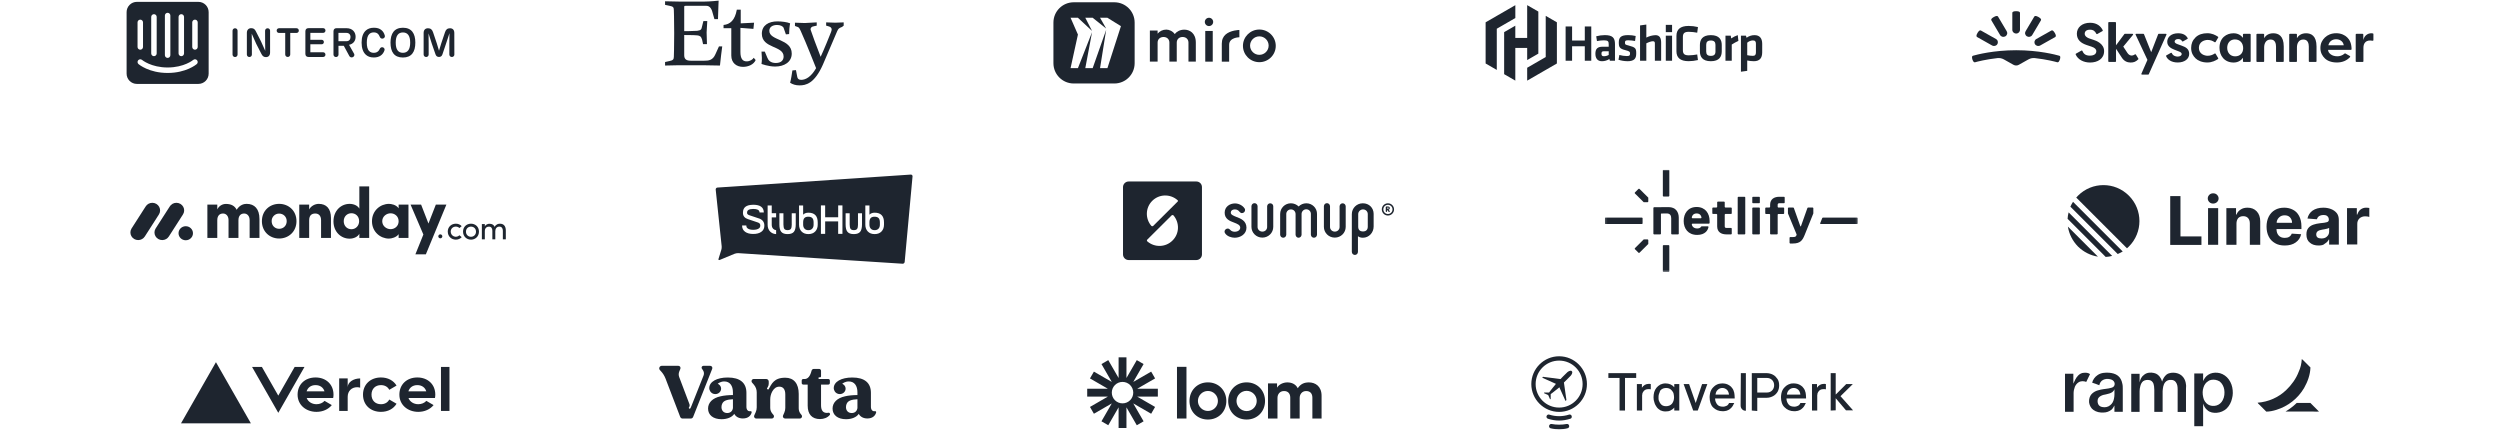 <svg viewBox="0 0 1192 205" fill="none" xmlns="http://www.w3.org/2000/svg">
  <path
    d="M94.594 0.888H65.254C63.957 0.888 62.714 1.403 61.797 2.321C60.879 3.238 60.364 4.481 60.364 5.778V35.118C60.364 36.415 60.879 37.658 61.797 38.575C62.714 39.493 63.957 40.008 65.254 40.008H94.594C95.891 40.008 97.134 39.493 98.052 38.575C98.969 37.658 99.484 36.415 99.484 35.118V5.778C99.484 4.481 98.969 3.238 98.052 2.321C97.134 1.403 95.891 0.888 94.594 0.888ZM85.139 8.061C85.14 7.715 85.278 7.384 85.522 7.139C85.767 6.895 86.098 6.757 86.444 6.756C86.789 6.757 87.12 6.895 87.365 7.139C87.609 7.384 87.747 7.715 87.748 8.061V25.481C87.747 25.827 87.609 26.158 87.365 26.402C87.12 26.647 86.789 26.784 86.444 26.785C86.098 26.784 85.767 26.647 85.522 26.402C85.278 26.158 85.14 25.827 85.139 25.481V8.061ZM78.62 7.4C78.621 7.055 78.758 6.724 79.003 6.479C79.247 6.235 79.578 6.097 79.924 6.096C80.27 6.097 80.601 6.235 80.845 6.479C81.09 6.724 81.227 7.055 81.228 7.4V26.309C81.227 26.654 81.09 26.985 80.845 27.23C80.601 27.474 80.27 27.612 79.924 27.613C79.578 27.612 79.247 27.474 79.003 27.23C78.758 26.985 78.621 26.654 78.62 26.309V7.4ZM72.1 8.061C72.101 7.715 72.239 7.384 72.483 7.139C72.728 6.895 73.059 6.757 73.404 6.756C74.126 6.756 74.708 7.341 74.708 8.061V25.481C74.708 26.202 74.124 26.785 73.404 26.785C73.059 26.784 72.728 26.647 72.483 26.402C72.239 26.158 72.101 25.827 72.1 25.481V8.061ZM65.581 10.668C65.581 9.947 66.164 9.364 66.884 9.364C67.229 9.365 67.561 9.502 67.805 9.747C68.049 9.991 68.187 10.322 68.188 10.668V22.397C68.187 22.742 68.049 23.073 67.805 23.318C67.561 23.562 67.229 23.7 66.884 23.701C66.162 23.701 65.581 23.117 65.581 22.397V10.668ZM93.813 30.558C93.612 30.732 88.781 34.784 79.925 34.784C71.07 34.784 66.24 30.732 66.038 30.558C65.491 30.09 65.427 29.267 65.896 28.719C66.365 28.172 67.184 28.108 67.73 28.576C67.805 28.64 72.118 32.176 79.924 32.176C87.826 32.176 92.073 28.614 92.115 28.579C92.66 28.109 93.484 28.173 93.952 28.719C94.42 29.266 94.36 30.088 93.814 30.558H93.813ZM94.267 22.397C94.266 22.742 94.129 23.073 93.884 23.318C93.64 23.562 93.309 23.7 92.963 23.701C92.242 23.701 91.66 23.117 91.66 22.397V10.668C91.66 9.947 92.243 9.364 92.963 9.364C93.309 9.365 93.64 9.502 93.884 9.747C94.129 9.991 94.266 10.322 94.267 10.668V22.397Z"
    fill="#1E252F" />
  <path
    d="M113.271 26.003C113.273 26.162 113.243 26.319 113.183 26.466C113.123 26.612 113.033 26.745 112.92 26.857C112.807 26.968 112.673 27.055 112.525 27.113C112.378 27.17 112.22 27.198 112.062 27.193C111.371 27.193 110.872 26.655 110.872 26.003V14.664C110.87 14.505 110.9 14.348 110.96 14.201C111.02 14.055 111.11 13.922 111.223 13.811C111.336 13.7 111.47 13.612 111.617 13.555C111.765 13.497 111.923 13.469 112.081 13.474C112.772 13.474 113.271 14.012 113.271 14.664V26.003ZM128.775 14.664V25.027C128.775 26.428 128.027 27.227 126.838 27.227H126.742C125.61 27.227 125.073 26.574 124.593 25.613L122.175 20.912L120.026 16.059L120.084 20.76L120.103 25.999C120.105 26.157 120.075 26.314 120.015 26.461C119.955 26.608 119.866 26.74 119.753 26.852C119.64 26.963 119.505 27.05 119.358 27.108C119.21 27.166 119.053 27.193 118.894 27.188C118.203 27.188 117.705 26.65 117.705 25.999V15.636C117.705 14.35 118.453 13.435 119.758 13.435H119.854C121.076 13.435 121.562 14.088 122.054 15.049L124.433 19.713L126.467 24.242L126.41 19.904L126.39 14.666C126.388 14.508 126.418 14.35 126.478 14.204C126.539 14.057 126.628 13.924 126.741 13.813C126.854 13.702 126.988 13.615 127.136 13.557C127.283 13.499 127.441 13.472 127.599 13.477C128.289 13.476 128.788 14.012 128.788 14.665L128.775 14.664ZM138.39 25.972C138.392 26.13 138.363 26.287 138.302 26.434C138.242 26.581 138.153 26.713 138.04 26.825C137.927 26.936 137.793 27.023 137.645 27.081C137.497 27.139 137.34 27.166 137.181 27.161C136.491 27.161 135.992 26.623 135.992 25.972V15.705H133.017C132.404 15.705 131.917 15.244 131.917 14.573C131.914 14.426 131.94 14.28 131.995 14.144C132.05 14.007 132.132 13.883 132.236 13.779C132.34 13.675 132.464 13.593 132.6 13.539C132.737 13.484 132.883 13.457 133.03 13.461H141.377C141.99 13.461 142.477 13.922 142.477 14.593C142.48 14.74 142.454 14.886 142.399 15.023C142.344 15.159 142.263 15.283 142.159 15.387C142.055 15.491 141.931 15.573 141.794 15.627C141.658 15.682 141.512 15.709 141.365 15.705H138.39V25.972ZM145.605 25.589V14.939C145.605 13.941 146.162 13.386 147.179 13.423H154.086C154.699 13.423 155.186 13.902 155.186 14.555C155.189 14.702 155.163 14.848 155.108 14.985C155.053 15.121 154.972 15.245 154.868 15.349C154.764 15.453 154.64 15.535 154.503 15.589C154.367 15.644 154.221 15.671 154.074 15.667H147.971V18.968H153.35C153.945 18.968 154.426 19.408 154.426 20.044C154.426 20.68 153.946 21.12 153.35 21.12H147.971V24.919H154.074C154.687 24.919 155.174 25.398 155.174 26.051C155.177 26.198 155.151 26.344 155.096 26.481C155.041 26.617 154.959 26.741 154.855 26.845C154.751 26.949 154.627 27.031 154.491 27.086C154.354 27.14 154.208 27.167 154.061 27.164H147.121C146.124 27.165 145.569 26.609 145.605 25.591V25.589ZM168.825 25.62C169.152 26.176 168.94 26.886 168.269 27.233C167.616 27.56 166.906 27.31 166.582 26.754L163.915 21.823H161.382L161.401 26.006C161.403 26.164 161.373 26.322 161.313 26.468C161.253 26.615 161.164 26.748 161.051 26.859C160.938 26.97 160.803 27.057 160.656 27.115C160.508 27.173 160.35 27.2 160.192 27.195C159.501 27.195 159.003 26.657 159.003 26.006V14.952C159.003 13.955 159.559 13.4 160.576 13.436H165.124C168.253 13.436 169.556 15.471 169.556 17.544C169.556 19.521 168.405 20.967 166.427 21.363L168.825 25.622V25.62ZM161.368 19.651H165.168C166.454 19.651 167.124 18.826 167.124 17.655C167.124 16.484 166.414 15.678 165.147 15.678H161.367V19.651H161.368ZM174.493 26.157C173.054 24.871 172.414 22.857 172.414 20.324C172.414 17.771 173.048 15.776 174.468 14.51C175.351 13.742 176.54 13.224 178.268 13.224C179.784 13.224 180.955 13.57 181.837 14.318C182.605 14.931 183.161 15.785 183.488 17.005C183.659 17.638 183.219 18.271 182.49 18.406C181.799 18.521 181.243 18.079 181.032 17.446C180.802 16.832 180.494 16.391 180.13 16.083C179.631 15.643 179.029 15.45 178.21 15.45C177.347 15.45 176.597 15.699 176.042 16.257C175.235 17.064 174.89 18.502 174.89 20.325C174.89 22.129 175.216 23.568 176.061 24.374C176.617 24.93 177.347 25.181 178.191 25.181C179.073 25.181 179.743 24.951 180.302 24.433C180.606 24.146 180.848 23.8 181.011 23.416C181.26 22.82 181.779 22.379 182.45 22.533C183.121 22.687 183.544 23.34 183.332 23.972C182.986 25.027 182.391 25.871 181.587 26.447C180.704 27.081 179.61 27.407 178.229 27.407C176.463 27.407 175.35 26.889 174.505 26.16L174.493 26.157ZM186.192 20.324C186.192 16.026 187.957 13.224 192.121 13.224C196.247 13.224 198.032 15.95 198.032 20.324C198.032 24.756 196.227 27.424 192.121 27.424C187.938 27.424 186.192 24.756 186.192 20.324ZM195.576 20.324C195.576 17.06 194.386 15.471 192.104 15.471C189.858 15.471 188.681 17.063 188.681 20.324C188.681 23.584 189.832 25.177 192.104 25.177C194.368 25.177 195.576 23.584 195.576 20.324ZM216.646 25.984C216.649 26.142 216.619 26.3 216.558 26.446C216.498 26.593 216.409 26.726 216.296 26.837C216.183 26.948 216.049 27.035 215.901 27.093C215.753 27.151 215.596 27.178 215.437 27.173C214.747 27.173 214.248 26.636 214.248 25.984V20.841L214.305 15.832L212.635 20.918L210.948 25.926C210.661 26.809 210.066 27.155 209.318 27.155C208.53 27.155 207.954 26.791 207.648 25.908L205.92 20.92L204.327 15.912L204.385 20.843V25.986C204.387 26.145 204.357 26.302 204.297 26.449C204.237 26.595 204.147 26.728 204.034 26.839C203.921 26.951 203.787 27.038 203.639 27.096C203.492 27.153 203.334 27.181 203.176 27.176C202.485 27.176 201.986 26.638 201.986 25.986V15.72C201.986 14.299 202.754 13.474 204.098 13.474C205.364 13.474 206.074 14.147 206.476 15.374L208.242 20.612L209.318 24.182L210.412 20.612L212.177 15.374C212.58 14.145 213.271 13.474 214.536 13.474C215.881 13.474 216.615 14.281 216.615 15.72L216.634 25.985L216.646 25.984Z"
    fill="#1E252F" />
  <g clip-path="url(#clip0_983_7222)">
    <path
      d="M326.234 3.4V14.854C326.234 14.854 330.27 14.854 332.431 14.691C334.129 14.393 334.442 14.229 334.755 12.53L335.38 10.042H337.228L336.915 15.48L337.079 21.051H335.216L334.755 18.875C334.293 17.327 333.668 17.013 332.431 16.864C330.882 16.7 326.234 16.7 326.234 16.7V26.307C326.234 28.155 327.172 28.944 329.332 28.944H335.841C337.853 28.944 339.862 28.78 341.115 25.846L342.799 22.122H344.362C344.198 22.896 343.424 29.718 343.275 31.253C343.275 31.253 337.392 31.104 334.919 31.104H323.761L317.104 31.253V29.57L319.264 29.093C320.827 28.78 321.288 28.319 321.288 27.081C321.288 27.081 321.452 22.896 321.452 15.924C321.452 8.969 321.288 4.782 321.288 4.782C321.288 3.396 320.827 3.083 319.264 2.771L317.104 2.313V0.614L323.613 0.748H336.005C338.478 0.748 342.648 0.302 342.648 0.302C342.648 0.302 342.499 2.923 342.335 9.119H340.637L340.011 6.944C339.401 4.159 338.476 2.772 336.764 2.772H327.023C326.234 2.774 326.234 2.923 326.234 3.4ZM351.317 4.622H353.18V11.131L359.54 10.818L359.228 13.768L353.031 13.291V24.761C353.031 28.008 354.118 29.259 355.981 29.259C357.664 29.259 358.915 28.321 359.376 27.547L360.299 28.633C359.376 30.794 356.755 31.88 354.267 31.88C351.184 31.88 348.68 30.033 348.68 26.473V13.453H344.985V11.905C348.086 11.592 350.394 9.73 351.317 4.622ZM364.648 24.595L365.884 27.545C366.345 28.78 367.432 30.033 369.905 30.033C372.541 30.033 373.628 28.633 373.628 26.935C373.628 21.661 363.247 23.211 363.247 16.09C363.247 12.069 366.494 10.191 370.679 10.191C372.541 10.191 375.327 10.504 376.726 11.129C376.414 12.677 376.25 14.689 376.25 16.239L374.715 16.387L373.628 13.289C373.315 12.53 372.065 11.903 370.53 11.903C368.667 11.903 366.806 12.677 366.806 14.689C366.806 19.486 377.5 18.412 377.5 25.533C377.5 29.57 373.941 31.73 369.592 31.73C366.345 31.73 363.083 30.479 363.083 30.479C363.395 28.631 363.247 26.622 363.083 24.595H364.648ZM376.728 39.461C377.19 37.762 377.502 35.604 377.815 33.577L379.514 33.428L380.139 36.675C380.288 37.45 380.749 38.075 381.987 38.075C383.998 38.075 386.635 36.839 389.121 32.504C388.019 29.867 384.772 21.362 381.823 14.853C381.049 13.14 380.9 12.99 379.826 12.677L379.037 12.38V10.816L383.699 10.98L389.418 10.668V12.218L388.019 12.53C386.932 12.679 386.484 13.289 386.484 13.916C386.484 14.08 386.484 14.229 386.633 14.542C386.93 15.48 389.418 22.437 391.281 27.083C392.816 23.836 395.765 16.553 396.227 15.316C396.391 14.691 396.54 14.542 396.54 14.08C396.54 13.291 396.078 12.83 395.005 12.532L393.903 12.218V10.669L398.252 10.818L402.273 10.669V12.218L401.499 12.828C399.95 13.453 399.786 13.602 399.174 14.853L392.368 30.79C388.332 39.936 384.147 40.71 381.211 40.71C379.35 40.712 377.95 40.235 376.728 39.461Z"
      fill="#1E252F" />
  </g>
  <g clip-path="url(#clip1_983_7222)">
    <path
      d="M582.552 20.829V29.393H586.06V21.354C586.06 17.774 590.934 17.768 590.934 17.768V14.284C590.934 14.284 589.571 14.345 588.494 14.587C585.441 15.274 582.552 16.78 582.552 20.829Z"
      fill="#1E252F" />
    <path
      d="M556.106 14.111C557.473 14.111 559.18 14.884 560.11 16.244C561.073 15.007 562.656 14.172 564.611 14.141C567.096 14.109 570.168 15.655 570.168 20.294V29.383H566.659V20.294C566.659 18.747 565.541 17.636 563.867 17.636C562.194 17.636 561.074 18.747 561.074 20.294V29.383H557.566V20.294C557.566 18.747 556.449 17.636 554.773 17.636C553.098 17.636 551.949 18.747 551.949 20.294V29.383H548.259V14.572H551.949V16.059C552.943 14.854 554.4 14.111 556.108 14.111H556.106Z"
      fill="#1E252F" />
    <path d="M578.236 14.76V29.393H574.668V14.76H578.236Z" fill="#1E252F" />
    <path
      d="M576.451 12.432C577.551 12.432 578.443 11.544 578.443 10.45C578.443 9.355 577.551 8.468 576.451 8.468C575.351 8.468 574.459 9.355 574.459 10.45C574.459 11.544 575.351 12.432 576.451 12.432Z"
      fill="#1E252F" />
    <path
      d="M600.46 14.079C596.14 14.079 592.639 17.563 592.639 21.862C592.639 26.161 596.14 29.645 600.46 29.645C604.78 29.645 608.281 26.161 608.281 21.862C608.281 17.563 604.78 14.079 600.46 14.079ZM600.46 26.145C598.015 26.145 596.032 24.173 596.032 21.739C596.032 19.305 598.014 17.333 600.46 17.333C602.906 17.333 604.888 19.305 604.888 21.739C604.888 24.173 602.906 26.145 600.46 26.145Z"
      fill="#1E252F" />
    <path fill-rule="evenodd" clip-rule="evenodd"
      d="M511.955 1.086C506.608 1.086 502.273 5.42 502.273 10.767V30.129C502.273 35.476 506.608 39.81 511.955 39.81H531.317C536.663 39.81 540.998 35.476 540.998 30.129V10.767C540.998 5.42 536.663 1.086 531.317 1.086H511.955ZM524.503 8.468H528.018L534.463 12.471L528.018 32.489H524.503L527.432 14.188L520.988 32.489H517.472L520.695 15.331L513.957 32.489H510.442L513.957 16.475L510.442 8.468H513.957L520.695 14.759L517.472 8.468H520.988L527.432 13.615L524.503 8.468Z"
      fill="#1E252F" />
  </g>
  <g clip-path="url(#clip2_983_7222)">
    <path
      d="M755.632 28.946V22.055H749.572V28.946H746.486V12.607H749.572V19.327H755.632V12.607H758.718V28.946M770.029 28.946H767.58L767.358 28.138C766.299 28.826 765.063 29.193 763.8 29.194C761.616 29.194 760.684 27.697 760.684 25.636C760.684 23.207 761.739 22.276 764.157 22.276H767.028V21.023C767.028 19.7 766.661 19.234 764.747 19.234C763.634 19.241 762.525 19.36 761.436 19.589L761.069 17.308C762.404 16.938 763.782 16.749 765.167 16.743C768.918 16.743 770.024 18.067 770.024 21.062L770.029 28.946ZM767.036 24.431H764.829C763.848 24.431 763.579 24.699 763.579 25.609C763.579 26.443 763.848 26.813 764.783 26.813C765.575 26.801 766.351 26.588 767.038 26.196L767.036 24.431ZM775.821 29.177C774.421 29.152 773.032 28.921 771.699 28.49L772.116 26.209C773.273 26.54 774.47 26.713 775.674 26.724C776.997 26.724 777.195 26.415 777.195 25.52C777.195 24.786 777.047 24.416 775.109 23.949C772.191 23.236 771.847 22.502 771.847 20.198C771.847 17.794 772.903 16.739 776.313 16.739C777.519 16.74 778.721 16.88 779.895 17.155L779.597 19.545C778.513 19.345 777.414 19.23 776.312 19.202C775.013 19.202 774.79 19.511 774.79 20.244C774.79 21.201 774.865 21.286 776.484 21.691C779.842 22.577 780.15 23.018 780.15 25.459C780.15 27.776 779.436 29.198 775.831 29.198L775.821 29.177ZM789.042 28.946V20.615C789.042 19.976 788.773 19.658 788.086 19.658C787.352 19.658 786.048 20.098 784.969 20.666V28.948H781.976V12.126L784.969 11.71V17.915C786.324 17.22 787.814 16.827 789.334 16.761C791.32 16.761 792.031 18.158 792.031 20.294V28.954L789.042 28.946ZM794.252 15.308V11.858H797.244V15.317L794.252 15.308ZM794.252 28.946V17.021H797.244V28.969L794.252 28.946ZM799.331 17.096C799.331 14.104 801.071 12.364 805.143 12.364C806.639 12.363 808.13 12.544 809.582 12.903L809.235 15.586C807.912 15.335 806.57 15.195 805.224 15.169C803.089 15.169 802.403 15.906 802.403 17.637V23.917C802.403 25.657 803.091 26.385 805.224 26.385C806.57 26.358 807.912 26.219 809.235 25.968L809.578 28.631C808.125 28.978 806.634 29.17 805.138 29.17C801.065 29.17 799.326 27.43 799.326 24.438L799.331 17.096ZM815.724 29.189C811.626 29.189 810.514 26.934 810.514 24.48V21.462C810.514 19.008 811.619 16.754 815.724 16.754C819.829 16.754 820.934 19.009 820.934 21.462V24.48C820.925 26.935 819.822 29.189 815.724 29.189ZM815.724 19.313C814.129 19.313 813.517 20.027 813.517 21.374V24.578C813.517 25.926 814.135 26.638 815.724 26.638C817.314 26.638 817.931 25.925 817.931 24.578V21.374C817.925 20.025 817.31 19.313 815.724 19.313ZM828.864 19.499C827.764 19.997 826.707 20.579 825.698 21.239V28.953H822.705V16.998H825.233L825.429 18.321C826.402 17.661 827.459 17.133 828.57 16.75L828.864 19.499ZM840.213 24.969C840.213 27.632 839.035 29.186 836.263 29.186C835.191 29.175 834.122 29.071 833.073 28.839V33.776L830.08 34.193V16.998H832.459L832.768 18.005C833.859 17.191 835.184 16.753 836.545 16.756C838.948 16.756 840.223 18.18 840.223 20.903L840.213 24.969ZM833.076 26.318C833.947 26.509 834.835 26.613 835.727 26.627C836.807 26.627 837.224 26.112 837.224 25.031V20.795C837.224 19.814 836.857 19.274 835.754 19.274C834.763 19.308 833.816 19.691 833.08 20.354L833.076 26.318ZM722.513 2.463L708.343 10.636V30.268L713.668 33.342V13.701L722.513 8.592M728.155 2.451V18.086H722.501V12.251L717.175 15.325V35.357L722.501 38.437V22.847H728.155V28.641L733.48 25.571V5.513M728.155 38.445L742.325 30.271V10.636L737 7.563V27.198L728.155 32.307"
      fill="#1E252F" />
  </g>
  <g clip-path="url(#clip3_983_7222)">
    <path
      d="M961.302 31.232C961.744 31.232 962.165 31.129 962.564 30.904L967.171 28.318C968.096 27.805 969.169 27.579 970.242 27.702C975.837 28.338 979.749 29.364 980.906 29.693C981.137 29.754 981.411 29.672 981.558 29.488C981.747 29.262 981.979 28.892 982.168 28.359C982.336 27.846 982.357 27.415 982.336 27.107C982.315 26.861 982.147 26.635 981.895 26.574C980.086 26.061 972.072 23.947 961.302 23.947C950.533 23.947 942.519 26.061 940.71 26.574C940.458 26.635 940.29 26.861 940.268 27.107C940.247 27.394 940.268 27.825 940.436 28.359C940.605 28.892 940.857 29.262 941.047 29.488C941.194 29.672 941.467 29.754 941.699 29.693C942.855 29.364 946.789 28.338 952.363 27.702C953.436 27.579 954.508 27.805 955.434 28.318L960.04 30.904C960.44 31.129 960.882 31.232 961.302 31.232Z"
      fill="#1E252F" />
    <path
      d="M953.625 16.683C953.877 17.113 954.277 17.401 954.74 17.524C955.202 17.647 955.686 17.585 956.128 17.339C956.57 17.093 956.864 16.703 956.99 16.252C957.116 15.8 957.053 15.328 956.801 14.897L952.657 7.9C952.531 7.674 952.257 7.592 952.005 7.612C951.668 7.633 951.206 7.797 950.659 8.105C950.112 8.413 949.733 8.72 949.544 8.987C949.397 9.192 949.355 9.459 949.481 9.685L953.625 16.683Z"
      fill="#1E252F" />
    <path
      d="M949.839 21.69C950.28 21.936 950.785 21.977 951.227 21.874C951.69 21.751 952.089 21.464 952.342 21.033C952.594 20.602 952.636 20.109 952.531 19.678C952.426 19.248 952.11 18.837 951.669 18.591L944.496 14.548C944.265 14.425 943.992 14.466 943.781 14.61C943.508 14.795 943.192 15.164 942.877 15.697C942.561 16.231 942.393 16.683 942.372 17.011C942.351 17.277 942.456 17.524 942.666 17.647L949.839 21.69Z"
      fill="#1E252F" />
    <path
      d="M963.132 14.199C963.132 14.692 962.922 15.143 962.607 15.472C962.27 15.8 961.828 15.985 961.303 15.985C960.798 15.985 960.335 15.78 959.999 15.472C959.662 15.143 959.473 14.713 959.473 14.199V6.135C959.473 5.868 959.641 5.663 959.893 5.56C960.188 5.416 960.671 5.334 961.303 5.334C961.933 5.334 962.417 5.416 962.712 5.56C962.943 5.683 963.132 5.868 963.132 6.135V14.199Z"
      fill="#1E252F" />
    <path
      d="M968.979 16.683C968.727 17.113 968.327 17.401 967.865 17.524C967.402 17.647 966.918 17.585 966.476 17.339C966.035 17.093 965.74 16.703 965.614 16.252C965.488 15.8 965.551 15.328 965.803 14.897L969.947 7.9C970.073 7.674 970.347 7.592 970.599 7.612C970.935 7.633 971.398 7.797 971.945 8.105C972.492 8.413 972.87 8.72 973.06 8.987C973.207 9.192 973.249 9.459 973.123 9.685L968.979 16.683Z"
      fill="#1E252F" />
    <path
      d="M972.766 21.69C972.324 21.936 971.819 21.977 971.377 21.874C970.915 21.751 970.515 21.464 970.263 21.033C970.01 20.602 969.968 20.109 970.073 19.678C970.2 19.227 970.494 18.837 970.936 18.591L978.108 14.548C978.34 14.425 978.613 14.466 978.823 14.61C979.097 14.795 979.412 15.164 979.728 15.697C980.044 16.231 980.212 16.683 980.233 17.011C980.254 17.277 980.149 17.524 979.938 17.647L972.766 21.69Z"
      fill="#1E252F" />
    <path
      d="M1018.51 16.128H1021.96C1022.09 16.128 1022.2 16.211 1022.26 16.313L1025.69 24.891L1029.01 16.313C1029.05 16.19 1029.18 16.128 1029.31 16.128H1032.69C1032.92 16.128 1033.07 16.354 1032.96 16.539L1024.55 35.377C1024.51 35.48 1024.38 35.562 1024.28 35.562H1021.29C1021.08 35.562 1020.91 35.336 1021.02 35.151L1023.9 28.564L1018.26 16.539C1018.14 16.354 1018.28 16.128 1018.51 16.128Z"
      fill="#1E252F" />
    <path
      d="M1069.44 18.037V16.436C1069.44 16.272 1069.58 16.128 1069.75 16.128H1072.8C1072.97 16.128 1073.12 16.272 1073.12 16.436V29.221C1073.12 29.385 1072.97 29.529 1072.8 29.529H1069.75C1069.58 29.529 1069.44 29.385 1069.44 29.221V27.538C1068.79 28.523 1067.35 29.816 1065.02 29.816C1060.56 29.816 1058.25 26.491 1058.25 22.777C1058.25 17.934 1061.7 15.862 1064.91 15.862C1067.04 15.841 1068.51 16.826 1069.44 18.037ZM1061.93 22.798C1061.93 25.096 1063.38 26.861 1065.71 26.861C1068.05 26.861 1069.54 25.322 1069.54 22.962C1069.54 20.602 1068.09 18.796 1065.61 18.796C1063.27 18.796 1061.93 20.561 1061.93 22.798Z"
      fill="#1E252F" />
    <path
      d="M1075.87 29.221V16.436C1075.87 16.272 1076.02 16.128 1076.19 16.128H1079.24C1079.41 16.128 1079.55 16.272 1079.55 16.436V18.18C1080.27 16.97 1081.62 15.862 1083.91 15.862C1086.26 15.862 1088.89 16.99 1088.89 22.182V29.221C1088.89 29.385 1088.75 29.529 1088.58 29.529H1085.53C1085.36 29.529 1085.21 29.385 1085.21 29.221V22.244C1085.21 20.992 1084.9 18.837 1082.63 18.837C1080.35 18.837 1079.55 20.787 1079.55 22.593V29.221C1079.55 29.385 1079.41 29.529 1079.24 29.529H1076.19C1076 29.508 1075.87 29.385 1075.87 29.221Z"
      fill="#1E252F" />
    <path
      d="M1091.5 29.221V16.436C1091.5 16.272 1091.65 16.128 1091.82 16.128H1094.87C1095.04 16.128 1095.18 16.272 1095.18 16.436V18.18C1095.9 16.97 1097.24 15.862 1099.54 15.862C1101.89 15.862 1104.52 16.99 1104.52 22.182V29.221C1104.52 29.385 1104.37 29.529 1104.21 29.529H1101.16C1100.99 29.529 1100.84 29.385 1100.84 29.221V22.244C1100.84 20.992 1100.53 18.837 1098.25 18.837C1095.98 18.837 1095.18 20.787 1095.18 22.593V29.221C1095.18 29.385 1095.04 29.529 1094.87 29.529H1091.82C1091.65 29.508 1091.5 29.385 1091.5 29.221Z"
      fill="#1E252F" />
    <path
      d="M1123.54 16.128H1126.5C1126.67 16.128 1126.82 16.272 1126.82 16.436V19.083C1127.41 16.457 1129.72 15.554 1131.4 15.944C1131.55 15.964 1131.64 16.087 1131.64 16.231V19.145C1131.64 19.33 1131.47 19.473 1131.26 19.432C1128.14 18.837 1126.88 20.479 1126.88 22.777V29.221C1126.88 29.385 1126.73 29.529 1126.57 29.529H1123.52C1123.35 29.529 1123.2 29.385 1123.2 29.221V16.436C1123.22 16.272 1123.37 16.128 1123.54 16.128Z"
      fill="#1E252F" />
    <path
      d="M998.301 19.043C997.355 18.735 996.85 18.55 996.093 18.304C995.314 18.037 993.989 17.298 993.989 16.108C993.989 14.918 994.83 14.158 996.534 14.158C998.091 14.158 998.953 14.897 999.521 16.087C999.605 16.252 999.795 16.313 999.963 16.231L1002.47 14.815C1002.59 14.733 1002.66 14.569 1002.59 14.425C1001.83 12.804 1000.07 10.854 996.577 10.854C992.685 10.854 990.245 13.112 990.245 16.087C990.245 19.043 992.243 20.581 994.957 21.484C995.945 21.813 996.345 21.956 997.186 22.223C998.785 22.756 999.521 23.454 999.521 24.419C999.521 25.384 998.89 26.532 996.408 26.532C994.137 26.532 993.337 25.363 992.875 24.255C992.811 24.091 992.601 24.009 992.433 24.111L989.803 25.588C989.677 25.671 989.614 25.814 989.677 25.958C990.687 28.379 993.442 29.816 996.534 29.816C1000.17 29.816 1003.24 28.01 1003.24 24.357C1003.24 20.705 999.248 19.35 998.301 19.043Z"
      fill="#1E252F" />
    <path
      d="M1018.39 26.019C1018.3 25.876 1018.09 25.814 1017.95 25.917C1016.77 26.758 1015.38 26.779 1014.33 25.199C1013.45 23.865 1012.37 22.223 1012.37 22.223L1017 16.621C1017.17 16.416 1017.02 16.128 1016.77 16.128H1013.15C1013.05 16.128 1012.96 16.169 1012.9 16.252L1008.9 21.608V10.834C1008.9 10.67 1008.75 10.526 1008.59 10.526H1005.54C1005.37 10.526 1005.22 10.67 1005.22 10.834V29.221C1005.22 29.385 1005.37 29.529 1005.54 29.529H1008.61C1008.78 29.529 1008.92 29.385 1008.92 29.221V23.249C1008.92 23.249 1010.96 26.389 1011.74 27.559C1012.79 29.159 1014.27 29.816 1015.86 29.816C1017.38 29.816 1018.35 29.426 1019.5 28.318C1019.61 28.215 1019.63 28.072 1019.57 27.948L1018.39 26.019Z"
      fill="#1E252F" />
    <path
      d="M1040.28 21.792C1039.32 21.443 1038.98 21.32 1038.24 21.053C1037.51 20.787 1036.86 20.397 1036.86 19.822C1036.86 19.247 1037.4 18.612 1038.52 18.612C1039.48 18.612 1040.07 18.981 1040.41 19.637C1040.49 19.802 1040.68 19.843 1040.83 19.761L1042.98 18.55C1043.12 18.468 1043.17 18.283 1043.08 18.14C1042.49 17.134 1041.34 15.862 1038.54 15.862C1035.11 15.862 1033.34 17.791 1033.34 19.925C1033.34 22.059 1035.13 23.065 1036.77 23.701C1038.62 24.439 1038.75 24.48 1038.98 24.563C1039.55 24.788 1040.24 25.137 1040.24 25.773C1040.24 26.409 1039.48 26.984 1038.33 26.984C1037.26 26.984 1036.04 26.553 1035.53 25.342C1035.47 25.178 1035.26 25.096 1035.09 25.199L1032.92 26.409C1032.8 26.491 1032.73 26.635 1032.8 26.779C1033.43 28.379 1035.3 29.795 1038.33 29.795C1041.61 29.795 1043.8 28.092 1043.8 25.691C1043.8 23.29 1042.11 22.449 1040.28 21.792Z"
      fill="#1E252F" />
    <path
      d="M1052.61 19.043C1053.98 19.043 1054.99 19.453 1055.93 20.109C1056.08 20.212 1056.29 20.171 1056.38 20.027L1057.64 17.893C1057.72 17.749 1057.68 17.585 1057.53 17.503C1056.23 16.642 1054.61 15.841 1052.42 15.841C1050.25 15.841 1048.26 16.416 1046.83 17.832C1045.4 19.227 1044.74 20.89 1044.74 22.859C1044.74 25.24 1045.75 26.758 1046.85 27.825C1047.94 28.892 1049.92 29.795 1052.44 29.795C1054.71 29.795 1056.4 28.872 1057.55 28.133C1057.68 28.051 1057.72 27.866 1057.64 27.744L1056.4 25.63C1056.31 25.486 1056.1 25.425 1055.96 25.527C1055.13 26.102 1053.96 26.594 1052.63 26.594C1051.14 26.594 1048.43 25.773 1048.43 22.818C1048.43 19.863 1051.12 19.043 1052.61 19.043Z"
      fill="#1E252F" />
    <path
      d="M1114.49 26.84C1113.27 26.84 1112.12 26.553 1111.27 25.897C1110.43 25.24 1110.03 24.563 1110.03 23.762H1120.93C1121.1 23.762 1121.24 23.619 1121.24 23.454C1121.18 20.294 1120.13 18.817 1119.12 17.811C1118.07 16.785 1116.28 15.841 1113.92 15.841C1111.57 15.841 1109.76 16.683 1108.52 17.873C1107.3 19.063 1106.37 20.581 1106.37 22.88C1106.37 25.178 1107.32 26.697 1108.48 27.825C1109.63 28.954 1111.53 29.795 1114.24 29.795C1116.81 29.795 1118.97 28.913 1120.53 27.169C1120.65 27.025 1120.61 26.799 1120.44 26.717L1118.28 25.486C1118.17 25.425 1118.03 25.425 1117.92 25.527C1116.85 26.512 1115.48 26.84 1114.49 26.84ZM1113.9 18.714C1115.65 18.714 1117.25 19.74 1117.5 21.587H1110.16C1110.64 19.596 1112.16 18.714 1113.9 18.714Z"
      fill="#1E252F" />
  </g>
  <g clip-path="url(#clip4_983_7222)">
    <path
      d="M65.886 114.468C64.543 114.471 63.303 113.756 62.639 112.597C61.985 111.444 62.024 110.027 62.741 108.912L69.427 98.48C70.124 97.339 71.385 96.658 72.728 96.698C74.07 96.73 75.29 97.478 75.922 98.655C76.545 99.826 76.467 101.234 75.721 102.334L69.039 112.765C68.35 113.832 67.161 114.474 65.886 114.468Z"
      fill="#1E252F" />
    <path
      d="M77.354 114.468C76.005 114.468 74.764 113.752 74.113 112.601C73.46 111.451 73.499 110.038 74.215 108.926L80.888 98.518C81.575 97.36 82.839 96.664 84.191 96.698C85.551 96.728 86.783 97.484 87.407 98.666C88.026 99.848 87.935 101.265 87.166 102.362L80.494 112.77C79.808 113.831 78.624 114.472 77.354 114.468Z"
      fill="#1E252F" />
    <path
      d="M88.565 114.556C90.466 114.556 92.007 113.057 92.007 111.207C92.007 109.358 90.466 107.859 88.565 107.859C86.664 107.859 85.123 109.358 85.123 111.207C85.123 113.057 86.664 114.556 88.565 114.556Z"
      fill="#1E252F" />
    <path
      d="M238.099 108.053C239.139 108.053 239.76 108.788 239.76 109.991V114.115H241.173V109.897C241.173 107.851 240.202 106.664 238.378 106.664C237.664 106.664 236.531 106.859 235.855 108.163C235.535 107.379 234.808 106.833 233.961 106.742C233.7 106.694 233.433 106.679 233.168 106.695C232.587 106.742 231.553 107.101 231.167 107.914V106.821H229.753V114.115H231.167V110.179C231.167 108.647 232.175 108.053 233.185 108.053C234.131 108.053 234.753 108.773 234.753 109.976V114.115H236.158V110.179C236.158 108.96 236.895 108.039 238.099 108.053ZM224.564 112.896C225.21 112.91 225.833 112.654 226.285 112.19C226.739 111.725 226.979 111.093 226.955 110.445C226.955 108.975 225.867 108.053 224.564 108.053C223.26 108.053 222.173 108.975 222.173 110.445C222.148 111.092 222.389 111.723 222.839 112.186C223.289 112.65 223.91 112.908 224.553 112.896H224.564ZM224.564 114.264C222.499 114.264 220.775 112.749 220.775 110.436C220.775 108.124 222.499 106.656 224.564 106.656C226.63 106.656 228.368 108.124 228.368 110.436C228.368 112.749 226.62 114.271 224.554 114.271L224.564 114.264ZM213.501 110.436L213.487 110.445C213.487 108.132 215.256 106.664 217.336 106.656C218.392 106.636 219.408 107.061 220.131 107.827L219.06 108.733C218.6 108.285 217.98 108.038 217.336 108.046C216.033 108.046 214.9 108.968 214.9 110.436C214.9 111.428 215.493 112.322 216.404 112.702C217.315 113.082 218.363 112.871 219.06 112.17L220.146 113.076C219.421 113.85 218.4 114.282 217.336 114.264C215.272 114.264 213.501 112.749 213.501 110.436ZM208.979 112.715C208.976 112.457 209.076 112.209 209.257 112.025C209.438 111.841 209.685 111.735 209.945 111.732C210.204 111.735 210.451 111.841 210.632 112.025C210.814 112.209 210.914 112.457 210.911 112.715C210.885 113.227 210.461 113.631 209.945 113.637C209.428 113.631 209.005 113.227 208.979 112.715Z"
      fill="#1E252F" />
    <path
      d="M212.843 97.547H207.813L204.287 106.578L200.78 97.547H195.75L201.865 111.818L198.062 121.254H203.055L212.843 97.547ZM182.252 105.485C182.252 107.765 184.258 109.265 186.228 109.265C188.165 109.265 190.067 107.869 190.067 105.483C190.067 103.098 188.165 101.7 186.228 101.7C184.258 101.7 182.252 103.202 182.252 105.483V105.485ZM190.067 113.454V111.648C189.047 113.182 186.668 113.762 185.447 113.762C181.404 113.762 177.36 110.595 177.36 105.483C177.36 100.373 181.402 97.206 185.447 97.206C186.465 97.206 188.845 97.544 190.067 99.317V97.553H194.756V113.456L190.067 113.455V113.454ZM176.025 113.454H171.337V111.478C170.553 112.941 168.654 113.794 166.682 113.794C162.604 113.794 159.002 110.559 159.002 105.548C159.002 100.443 162.604 97.204 166.682 97.204C168.651 97.204 170.556 98.02 171.337 99.485V88.883H176.025V113.454ZM171.235 105.448C171.235 103.064 169.502 101.666 167.566 101.666C165.56 101.666 163.895 103.165 163.895 105.448C163.895 107.804 165.56 109.296 167.565 109.296C169.538 109.299 171.235 107.731 171.235 105.448ZM147.409 105.037C147.409 102.619 148.667 101.802 150.332 101.802C151.928 101.802 153.084 102.857 153.084 104.968V113.451H157.806V103.948C157.806 99.419 155.563 97.204 151.995 97.204C150.126 97.204 148.258 98.259 147.408 99.861V97.547H142.688V113.451H147.409V105.037ZM133.099 113.724C128.614 113.724 124.873 110.454 124.873 105.447C124.873 100.436 128.61 97.199 133.099 97.199C137.587 97.199 141.357 100.436 141.357 105.447C141.357 110.457 137.583 113.725 133.099 113.725V113.724ZM133.099 109.093C135.067 109.093 136.701 107.661 136.701 105.448C136.701 103.302 135.069 101.837 133.099 101.837C132.14 101.822 131.217 102.199 130.546 102.88C129.871 103.564 129.505 104.491 129.53 105.448C129.532 107.663 131.162 109.093 133.099 109.093ZM116.407 101.803C117.799 101.803 119.023 102.894 119.023 104.97V113.454H123.711V104.421C123.711 99.619 121.361 97.201 117.595 97.201C116.476 97.201 114.368 97.538 112.838 100.027C111.954 98.187 110.256 97.233 107.746 97.233C105.966 97.224 104.345 98.25 103.601 99.857V97.548H98.876V113.452H103.597V105.037C103.597 102.619 104.923 101.802 106.349 101.802C107.709 101.802 108.93 102.857 108.966 104.867V113.452H113.688V105.037C113.688 102.725 114.912 101.804 116.407 101.804V101.803Z"
      fill="#1E252F" />
  </g>
  <g clip-path="url(#clip5_983_7222)">
    <path
      d="M434.238 83.24L342.069 89.426C341.616 89.457 341.248 89.844 341.248 90.314V90.411L344.083 117.331V117.347C344.095 117.487 344.107 117.62 344.107 117.777C344.107 118.258 344.044 118.727 343.919 119.134L342.593 123.416C342.437 123.893 342.695 124.127 343.164 123.94L350.223 121.007C350.23 121.007 350.238 121.007 350.246 120.999H350.258C350.766 120.803 351.314 120.702 351.892 120.702H352.033L430.398 125.746C430.895 125.746 431.298 125.367 431.349 124.878L435.099 84.092V84.014C435.099 83.584 434.747 83.24 434.317 83.24H434.238ZM358.982 97.63H359.189C362.407 97.63 364.077 98.819 364.175 101.118V101.294H362.157L362.134 101.138C362.028 100.121 361.066 99.628 359.189 99.628H359.013C357.136 99.66 356.209 100.223 356.209 101.325V101.638C356.229 101.853 356.327 102.037 356.483 102.17C356.686 102.358 356.941 102.51 357.226 102.6L361.934 104.176L361.907 104.157L361.946 104.172C362.65 104.395 363.276 104.81 363.745 105.369C364.167 105.908 364.429 106.593 364.429 107.332V107.789C364.429 108.912 363.882 109.901 363.021 110.507C362.102 111.211 360.773 111.555 359.123 111.555C357.472 111.555 356.19 111.191 355.251 110.507V110.499C354.399 109.893 353.844 108.896 353.844 107.762V107.488H355.861V107.684C355.861 108.255 356.108 108.681 356.683 109.037C357.257 109.393 358.083 109.573 359.138 109.573C360.194 109.573 361.054 109.385 361.629 109.041C362.204 108.697 362.49 108.259 362.49 107.688V107.406C362.49 106.753 362.106 106.323 361.316 106.061L356.636 104.489C355.873 104.247 355.267 103.875 354.876 103.394C354.485 102.925 354.25 102.323 354.25 101.658V101.329C354.25 98.921 355.826 97.673 358.982 97.642V97.63ZM391.407 97.943H393.433V103.605H399.643V97.947H401.676V111.516H399.635V105.572H393.437V111.516H391.411V97.947L391.407 97.943ZM366.009 97.97H367.964V101.666H370.056V103.66H367.964V107.14C367.964 107.954 368.183 108.587 368.621 109.045L368.613 109.06C368.954 109.412 369.403 109.647 369.919 109.725H370.056V111.622L369.872 111.606H369.857C368.821 111.543 367.886 111.098 367.198 110.402C366.404 109.58 366.005 108.478 366.005 107.14V97.966L366.009 97.97ZM412.594 97.97H414.549V102.35C415.155 101.736 415.984 101.411 417.025 101.411C419.977 101.411 421.483 102.956 421.49 106.006V107.113C421.49 108.45 421.088 109.553 420.298 110.378C419.508 111.203 418.397 111.614 417.029 111.614C415.66 111.614 414.573 111.203 413.783 110.382C412.993 109.561 412.586 108.45 412.586 107.121V97.982L412.594 97.97ZM380.982 97.978H382.937V102.358C383.547 101.732 384.376 101.408 385.417 101.408C388.388 101.408 389.874 102.956 389.89 106.006V107.113C389.89 108.45 389.479 109.553 388.69 110.378C387.9 111.203 386.801 111.614 385.432 111.614C384.063 111.614 382.98 111.203 382.186 110.382C381.393 109.561 380.986 108.45 380.986 107.121V97.99L380.982 97.978ZM371.617 101.673H373.54V107.019C373.54 108.028 373.697 108.747 373.982 109.15C374.256 109.522 374.78 109.721 375.496 109.721H375.558C376.282 109.721 376.771 109.537 377.064 109.15C377.357 108.763 377.514 108.028 377.514 107.019H377.498V101.673H379.414V107.019C379.414 108.65 379.101 109.835 378.515 110.546C377.944 111.223 377.009 111.579 375.738 111.61H375.288C374.018 111.579 373.083 111.227 372.512 110.542C371.902 109.838 371.613 108.642 371.613 107.011L371.617 101.673ZM403.201 101.673H405.125V107.019C405.125 108.028 405.282 108.747 405.575 109.15C405.849 109.522 406.357 109.721 407.076 109.721H407.174C407.878 109.721 408.371 109.526 408.652 109.15C408.946 108.744 409.102 108.028 409.102 107.019H409.086V101.673H411.003V107.019C411.003 108.65 410.678 109.866 410.103 110.546C409.528 111.227 408.602 111.579 407.327 111.61H406.857C405.59 111.579 404.656 111.227 404.081 110.542C403.475 109.838 403.189 108.642 403.189 107.011V101.673H403.201ZM385.417 103.324C384.607 103.324 383.97 103.519 383.567 103.934C383.164 104.348 382.941 105.048 382.941 106.006V107.132C382.941 107.946 383.184 108.564 383.606 109.033C384.028 109.502 384.623 109.745 385.42 109.745C386.214 109.745 386.816 109.526 387.258 109.041C387.7 108.556 387.923 107.946 387.923 107.132V106.026C387.923 105.06 387.704 104.372 387.286 103.953C386.867 103.535 386.246 103.328 385.424 103.328L385.417 103.324ZM417.025 103.324C416.215 103.324 415.578 103.519 415.175 103.934C414.772 104.348 414.549 105.048 414.549 106.006V107.132C414.549 107.946 414.784 108.564 415.198 109.033C415.613 109.502 416.243 109.745 417.025 109.745C417.807 109.745 418.413 109.51 418.863 109.041C419.312 108.571 419.527 107.926 419.527 107.132V106.026C419.527 105.06 419.308 104.372 418.89 103.953C418.471 103.535 417.846 103.328 417.025 103.328V103.324Z"
      fill="#1E252F" />
  </g>
  <g clip-path="url(#clip6_983_7222)">
    <path
      d="M570.419 86.531H538.127C536.667 86.531 535.451 87.747 535.451 89.206V121.316C535.451 122.776 536.667 123.992 538.127 123.992H570.419C571.879 123.992 573.095 122.776 573.095 121.316V89.206C573.095 87.686 571.879 86.531 570.419 86.531ZM559.047 114.687C555.763 117.971 550.533 118.093 547.067 115.113L547.006 115.052C546.823 114.87 546.763 114.505 547.006 114.262L558.682 102.646C558.925 102.464 559.23 102.464 559.473 102.646C562.513 106.174 562.392 111.404 559.047 114.687ZM561.48 96.139L549.803 107.755C549.56 107.937 549.256 107.937 549.013 107.755C545.972 104.288 546.094 99.058 549.378 95.774C552.662 92.49 557.892 92.369 561.358 95.349C561.358 95.349 561.419 95.349 561.419 95.409C561.723 95.592 561.723 95.957 561.48 96.139Z"
      fill="#1E252F" />
    <path fill-rule="evenodd" clip-rule="evenodd"
      d="M622.901 96.93H622.841C621.381 96.93 620.104 97.538 619.192 98.45C618.279 97.538 616.942 96.93 615.543 96.93H615.482C612.685 96.93 610.374 99.18 610.374 102.038V111.951C610.434 112.741 611.043 113.35 611.833 113.35C612.624 113.35 613.232 112.741 613.293 111.951V102.038C613.293 100.822 614.266 99.849 615.482 99.849H615.543C616.759 99.849 617.671 100.761 617.732 101.977V111.951C617.806 112.67 618.312 113.35 619.131 113.35C619.921 113.35 620.53 112.741 620.59 111.951V101.916C620.651 100.761 621.624 99.788 622.78 99.788H622.841C624.057 99.788 625.03 100.761 625.03 101.977V111.951C625.091 112.741 625.699 113.35 626.489 113.35C627.28 113.35 627.888 112.741 627.949 111.951V102.038C628.01 99.241 625.699 96.93 622.901 96.93ZM605.63 96.93C604.84 96.93 604.231 97.538 604.171 98.328V108.241C604.171 109.457 603.198 110.43 601.92 110.43H601.86C600.643 110.43 599.61 109.457 599.61 108.241V98.268C599.549 97.477 598.941 96.869 598.15 96.869C597.359 96.869 596.751 97.477 596.69 98.268V108.18C596.69 110.978 599.001 113.289 601.86 113.289H601.92C604.779 113.289 607.09 110.978 607.09 108.18V98.328C607.09 97.538 606.421 96.93 605.63 96.93ZM640.173 96.93C639.382 96.93 638.774 97.538 638.713 98.328V108.241C638.713 109.457 637.74 110.43 636.463 110.43H636.402C635.186 110.43 634.152 109.457 634.152 108.241V98.268C634.091 97.477 633.483 96.869 632.692 96.869C631.902 96.869 631.294 97.477 631.233 98.268V108.18C631.233 110.978 633.544 113.289 636.402 113.289H636.463C639.321 113.289 641.632 110.978 641.632 108.18V98.328C641.571 97.538 640.963 96.93 640.173 96.93Z"
      fill="#1E252F" />
    <path
      d="M649.843 96.93H649.782C646.863 96.93 644.552 99.241 644.552 102.099V120.1C644.552 120.891 645.221 121.56 646.011 121.56C646.802 121.56 647.471 120.891 647.471 120.1V112.62C648.018 113.106 648.93 113.35 649.782 113.35H649.843C652.762 113.35 654.951 110.856 654.951 107.998V101.977C654.951 99.119 652.762 96.93 649.843 96.93ZM652.154 108.12C652.154 109.701 651.12 110.37 649.903 110.37H649.843C648.565 110.37 647.592 109.701 647.592 108.12V102.099C647.592 100.883 648.626 99.849 649.843 99.849H649.903C651.18 99.849 652.154 100.822 652.154 102.099V108.12Z"
      fill="#1E252F" />
    <path fill-rule="evenodd" clip-rule="evenodd"
      d="M589.515 103.437C587.873 102.768 586.839 102.342 586.839 101.369C586.839 100.579 587.447 99.849 588.846 99.849C589.698 99.849 590.427 100.214 590.975 100.944C591.34 101.369 591.704 101.612 592.13 101.612C592.982 101.612 593.65 100.944 593.65 100.153C593.65 99.849 593.59 99.545 593.407 99.362C592.495 97.964 590.61 96.991 588.846 96.991C586.414 96.991 583.92 98.511 583.92 101.43C583.92 104.41 586.353 105.383 588.36 106.113C589.941 106.721 591.34 107.268 591.34 108.545C591.34 109.518 590.427 110.491 588.725 110.491C588.177 110.491 587.204 110.37 586.535 109.579C586.17 109.153 585.745 108.971 585.38 108.971C584.589 108.971 583.859 109.64 583.859 110.431C583.859 110.735 583.981 111.039 584.163 111.282C585.076 112.681 587.143 113.35 588.725 113.35C591.4 113.35 594.319 111.647 594.319 108.545C594.259 105.261 591.644 104.227 589.515 103.437Z"
      fill="#1E252F" />
    <path
      d="M661.762 96.93C660.181 96.93 658.843 98.207 658.843 99.849C658.843 101.43 660.12 102.768 661.762 102.768C663.343 102.768 664.681 101.491 664.681 99.849C664.681 98.268 663.404 96.93 661.762 96.93ZM661.762 102.038C660.546 102.038 659.573 101.065 659.573 99.849C659.573 98.633 660.546 97.66 661.762 97.66C662.978 97.66 663.951 98.633 663.951 99.849C663.951 101.065 662.978 102.038 661.762 102.038Z"
      fill="#1E252F" />
    <path
      d="M662.065 99.971C662.43 99.91 662.674 99.606 662.674 99.241C662.674 98.754 662.309 98.45 661.761 98.45H661.032C660.849 98.45 660.728 98.572 660.728 98.754V100.761C660.728 100.944 660.849 101.065 661.032 101.065C661.214 101.065 661.336 100.944 661.336 100.761V100.031L662.065 100.944C662.126 101.065 662.187 101.065 662.37 101.065C662.613 101.065 662.674 100.883 662.674 100.761C662.674 100.64 662.613 100.579 662.552 100.518L662.065 99.971ZM661.822 99.545H661.457V98.937H661.822C662.005 98.937 662.126 99.058 662.126 99.241C662.126 99.362 662.005 99.545 661.822 99.545Z"
      fill="#1E252F" />
  </g>
  <g clip-path="url(#clip7_983_7222)">
    <mask id="mask0_983_7222" style="mask-type:luminance" maskUnits="userSpaceOnUse" x="765" y="80"
      width="121" height="50">
      <path d="M885.827 80.896H765.167V129.665H885.827V80.896Z" fill="white" />
    </mask>
    <g mask="url(#mask0_983_7222)">
      <path
        d="M792.843 129.41V117.124L793.1 116.867H795.675L795.932 117.124V129.41L795.675 129.666H793.1L792.843 129.41Z"
        fill="#1E252F" />
      <path
        d="M792.843 93.438V81.152L793.1 80.896H795.675L795.932 81.152V93.438L795.675 93.694H793.1L792.843 93.438Z"
        fill="#1E252F" />
      <path
        d="M781.653 120.553H781.289L779.469 118.742V118.38L783.719 114.156L785.646 114.157L785.904 114.412V116.328L781.653 120.553Z"
        fill="#1E252F" />
      <path
        d="M781.651 90.009H781.287L779.467 91.82V92.182L783.717 96.406L785.644 96.406L785.902 96.15V94.234L781.651 90.009Z"
        fill="#1E252F" />
      <path
        d="M765.425 103.745H782.929L783.187 104.001V106.561L782.929 106.817H765.425L765.167 106.561V104.001L765.425 103.745Z"
        fill="#1E252F" />
      <path
        d="M869.094 103.745H885.57L885.828 104.001V106.561L885.57 106.817H868.065L867.808 106.561L868.837 104.001L869.094 103.745Z"
        fill="#1E252F" />
      <path
        d="M815.141 106.374L814.883 106.63H806.898L806.641 106.886C806.641 107.398 807.156 108.935 809.216 108.935C809.989 108.935 810.761 108.679 811.019 108.166L811.277 107.91H814.368L814.626 108.166C814.368 109.703 813.081 112.008 809.216 112.008C804.838 112.008 802.776 108.935 802.776 105.35C802.776 101.764 804.837 98.691 808.959 98.691C813.081 98.691 815.141 101.764 815.141 105.35V106.374V106.374ZM811.277 103.812C811.277 103.556 811.019 101.764 808.959 101.764C806.898 101.764 806.641 103.556 806.641 103.812L806.898 104.069H811.019L811.277 103.812Z"
        fill="#1E252F" />
      <path
        d="M822.354 107.91C822.354 108.422 822.611 108.679 823.127 108.679H825.445L825.702 108.935V111.496L825.445 111.752H823.127C820.808 111.752 818.748 110.727 818.748 107.91V102.275L818.49 102.019H816.688L816.43 101.763V99.201L816.688 98.945H818.49L818.748 98.689V96.384L819.005 96.128H822.097L822.354 96.384V98.689L822.612 98.945H825.445L825.703 99.201V101.763L825.445 102.019H822.612L822.354 102.275V107.91H822.354Z"
        fill="#1E252F" />
      <path
        d="M831.883 111.752H828.792L828.534 111.496V94.08L828.792 93.824H831.883L832.141 94.08V111.496L831.883 111.752Z"
        fill="#1E252F" />
      <path
        d="M838.838 96.897H835.747L835.489 96.641V94.08L835.747 93.824H838.838L839.096 94.08V96.641L838.838 96.897ZM838.838 111.752H835.747L835.489 111.496V99.202L835.747 98.946H838.838L839.096 99.202V111.496L838.838 111.752Z"
        fill="#1E252F" />
      <path
        d="M850.944 94.08V96.641L850.686 96.897H848.368C847.852 96.897 847.595 97.154 847.595 97.666V98.691L847.852 98.947H850.428L850.686 99.203V101.764L850.428 102.021H847.852L847.595 102.277V111.497L847.337 111.753H844.246L843.988 111.497V102.277L843.73 102.021H841.928L841.67 101.764V99.203L841.928 98.947H843.73L843.988 98.691V97.666C843.988 94.849 846.049 93.824 848.367 93.824H850.685L850.943 94.08H850.944Z"
        fill="#1E252F" />
      <path
        d="M860.474 112.008C859.444 114.569 858.414 116.106 854.807 116.106H853.519L853.262 115.85V113.288L853.519 113.032H854.807C856.095 113.032 856.352 112.776 856.61 112.007V111.751L852.489 101.763V99.201L852.747 98.945H855.065L855.323 99.201L858.414 107.91H858.672L861.763 99.201L862.02 98.945H864.339L864.596 99.201V101.763L860.475 112.007L860.474 112.008Z"
        fill="#1E252F" />
      <path
        d="M797.088 111.752L796.831 111.496L796.832 104.075C796.832 102.795 796.326 101.802 794.772 101.77C793.973 101.749 793.059 101.768 792.082 101.809L791.936 101.958L791.938 111.496L791.68 111.752H788.59L788.332 111.496V99.065L788.59 98.809L795.544 98.746C799.028 98.746 800.438 101.127 800.438 103.813V111.496L800.181 111.752H797.088Z"
        fill="#1E252F" />
    </g>
  </g>
  <g clip-path="url(#clip8_983_7222)">
    <path
      d="M1014.14 118.385C1014.49 118.105 1014.77 117.826 1015.05 117.546C1021.76 110.835 1021.76 100.001 1015.05 93.29C1008.34 86.579 997.501 86.579 990.79 93.29C990.51 93.57 990.231 93.919 989.951 94.199L1014.14 118.385Z"
      fill="#1E252F" />
    <path
      d="M1012.11 119.923L988.414 96.226C987.924 96.995 987.505 97.764 987.155 98.533L1009.73 121.111C1010.57 120.761 1011.34 120.342 1012.11 119.923Z"
      fill="#1E252F" />
    <path
      d="M1007.08 122.019L986.316 101.259C986.037 102.237 985.897 103.286 985.827 104.334L1004 122.509C1005.05 122.439 1006.1 122.299 1007.08 122.019Z"
      fill="#1E252F" />
    <path
      d="M1000.3 122.369L985.967 108.039C986.526 111.534 988.134 114.82 990.79 117.546C993.516 120.202 996.802 121.81 1000.3 122.369Z"
      fill="#1E252F" />
    <path d="M1034.76 116.707V93.5H1039.65V112.723H1049.65V116.777H1034.76V116.707Z"
      fill="#1E252F" />
    <path
      d="M1052.8 116.707V99.232H1057.62V116.707H1052.8ZM1055.24 97.065C1054.54 97.065 1053.91 96.855 1053.42 96.366C1052.93 95.876 1052.66 95.317 1052.66 94.618C1052.66 93.919 1052.93 93.36 1053.42 92.871C1053.91 92.381 1054.54 92.171 1055.24 92.171C1055.94 92.171 1056.57 92.381 1057.06 92.871C1057.55 93.36 1057.83 93.919 1057.83 94.618C1057.83 95.317 1057.55 95.876 1057.06 96.366C1056.57 96.785 1055.94 97.065 1055.24 97.065Z"
      fill="#1E252F" />
    <path
      d="M1066.35 106.641V116.707H1061.53V99.232H1066.14V102.307H1066.35C1066.77 101.259 1067.4 100.49 1068.31 99.931C1069.22 99.302 1070.34 99.022 1071.6 99.022C1073.41 99.022 1074.88 99.581 1076 100.77C1077.12 101.958 1077.68 103.566 1077.68 105.593V116.707H1072.72V106.502C1072.72 105.453 1072.44 104.614 1071.88 103.985C1071.32 103.356 1070.55 103.076 1069.57 103.076C1068.59 103.076 1067.82 103.356 1067.19 103.985C1066.63 104.684 1066.35 105.523 1066.35 106.641Z"
      fill="#1E252F" />
    <path
      d="M1089.35 117.057C1087.54 117.057 1086 116.707 1084.74 115.938C1083.41 115.169 1082.43 114.191 1081.73 112.793C1081.04 111.465 1080.69 109.857 1080.69 108.039C1080.69 106.222 1081.04 104.684 1081.73 103.286C1082.43 101.958 1083.41 100.839 1084.67 100.14C1085.93 99.371 1087.47 99.022 1089.14 99.022C1090.68 99.022 1092.08 99.371 1093.27 100.001C1094.53 100.63 1095.5 101.608 1096.2 102.936C1096.9 104.265 1097.32 105.872 1097.32 107.9V109.228H1085.44C1085.44 110.556 1085.79 111.534 1086.49 112.303C1087.19 113.072 1088.17 113.422 1089.35 113.422C1090.19 113.422 1090.89 113.282 1091.45 112.933C1092.01 112.583 1092.43 112.094 1092.71 111.395L1097.18 111.674C1096.83 113.282 1095.99 114.61 1094.6 115.589C1093.27 116.567 1091.52 117.057 1089.35 117.057ZM1085.51 106.222H1092.85C1092.85 105.173 1092.5 104.335 1091.87 103.636C1091.24 102.936 1090.33 102.657 1089.28 102.657C1088.23 102.657 1087.33 103.006 1086.63 103.705C1085.93 104.404 1085.51 105.243 1085.51 106.222Z"
      fill="#1E252F" />
    <path
      d="M1105.5 117.057C1103.82 117.057 1102.42 116.637 1101.38 115.729C1100.26 114.89 1099.7 113.562 1099.7 111.814C1099.7 110.486 1099.98 109.507 1100.61 108.738C1101.24 107.969 1102.01 107.48 1102.98 107.131C1103.96 106.781 1105.08 106.571 1106.2 106.432C1107.74 106.292 1108.79 106.152 1109.41 105.942C1110.04 105.802 1110.39 105.383 1110.39 104.824V104.754C1110.39 104.055 1110.18 103.496 1109.69 103.076C1109.27 102.657 1108.65 102.517 1107.81 102.517C1106.97 102.517 1106.27 102.727 1105.71 103.076C1105.22 103.426 1104.87 103.915 1104.66 104.544L1100.19 104.195C1100.54 102.587 1101.38 101.329 1102.63 100.42C1103.96 99.511 1105.64 99.022 1107.74 99.022C1109.07 99.022 1110.25 99.232 1111.37 99.651C1112.49 100.071 1113.4 100.7 1114.1 101.538C1114.8 102.377 1115.15 103.496 1115.15 104.894V116.637H1110.53V114.191H1110.39C1109.97 115.03 1109.34 115.659 1108.51 116.148C1107.88 116.847 1106.76 117.057 1105.5 117.057ZM1106.9 113.701C1107.95 113.701 1108.86 113.422 1109.48 112.793C1110.18 112.164 1110.53 111.395 1110.53 110.486V108.668C1110.32 108.808 1110.04 108.878 1109.62 109.018C1109.2 109.088 1108.79 109.228 1108.37 109.298C1107.95 109.367 1107.53 109.437 1107.18 109.507C1106.34 109.647 1105.64 109.857 1105.15 110.206C1104.66 110.556 1104.38 111.115 1104.38 111.744C1104.38 112.443 1104.59 112.933 1105.08 113.282C1105.5 113.562 1106.13 113.701 1106.9 113.701Z"
      fill="#1E252F" />
    <path
      d="M1119.06 116.707V99.232H1123.74V102.307H1123.95C1124.3 101.259 1124.79 100.42 1125.56 99.861C1126.33 99.302 1127.17 99.022 1128.15 99.022C1128.71 99.022 1129.2 99.092 1129.69 99.162V103.426C1129.48 103.356 1129.13 103.286 1128.78 103.216C1128.36 103.146 1128.01 103.146 1127.66 103.146C1126.61 103.146 1125.7 103.496 1125 104.125C1124.3 104.824 1123.95 105.663 1123.95 106.711V116.567H1119.06V116.707Z"
      fill="#1E252F" />
  </g>
  <g clip-path="url(#clip9_983_7222)">
    <path
      d="M150.453 179.976C145.477 179.976 141.89 183.256 141.89 188.175C141.89 193.095 145.924 196.374 150.904 196.374C153.91 196.374 156.56 195.172 158.201 193.145L154.753 191.131C153.843 192.138 152.459 192.726 150.904 192.726C148.745 192.726 146.911 191.587 146.23 189.765H158.859C158.958 189.255 159.017 188.726 159.017 188.171C159.017 183.256 155.434 179.976 150.453 179.976ZM146.194 186.581C146.757 184.764 148.299 183.62 150.453 183.62C152.612 183.62 154.153 184.764 154.712 186.581H146.194ZM145.175 174.966L132.686 196.83L120.193 174.966H124.876L132.682 188.631L140.488 174.966H145.175ZM102.962 172.688L119.616 201.84H86.309L102.962 172.688ZM177.135 188.175C177.135 190.908 178.902 192.73 181.642 192.73C183.499 192.73 184.892 191.878 185.608 190.489L189.07 192.507C187.636 194.921 184.95 196.374 181.642 196.374C176.662 196.374 173.079 193.095 173.079 188.175C173.079 183.256 176.666 179.976 181.642 179.976C184.95 179.976 187.632 181.429 189.07 183.843L185.608 185.861C184.892 184.472 183.499 183.62 181.642 183.62C178.906 183.62 177.135 185.442 177.135 188.175ZM214.309 174.966V195.919H210.253V174.966H214.309ZM198.985 179.976C194.009 179.976 190.422 183.256 190.422 188.175C190.422 193.095 194.46 196.374 199.436 196.374C202.442 196.374 205.092 195.172 206.733 193.145L203.285 191.131C202.375 192.138 200.991 192.726 199.436 192.726C197.277 192.726 195.443 191.587 194.762 189.765H207.391C207.49 189.255 207.549 188.726 207.549 188.171C207.549 183.256 203.966 179.976 198.985 179.976ZM194.726 186.581C195.29 184.764 196.827 183.62 198.985 183.62C201.144 183.62 202.686 184.764 203.245 186.581H194.726ZM171.727 180.432V184.846C171.276 184.713 170.798 184.622 170.284 184.622C167.666 184.622 165.777 186.444 165.777 189.177V195.919H161.721V180.432H165.777V184.622C165.777 182.308 168.441 180.432 171.727 180.432Z"
      fill="#1E252F" />
  </g>
  <g clip-path="url(#clip10_983_7222)">
    <g clip-path="url(#clip11_983_7222)">
      <path
        d="M381.765 197.356C381.161 196.613 380.831 195.684 380.831 194.727V187.812C380.831 182.905 378.519 180.095 374.428 180.095C368.98 180.095 367.926 183.062 366.476 185.586C366.406 185.709 366.251 185.752 366.126 185.685L365.823 185.523C365.694 185.454 365.647 185.291 365.72 185.163L366.134 184.44C366.395 183.992 366.535 183.482 366.535 182.963V181.919C366.535 181.246 365.989 180.701 365.316 180.701H359.385C358.491 180.701 358.01 181.749 358.592 182.426L359.457 183.432C360.328 184.445 360.808 185.737 360.808 187.074V194.252C360.808 195.048 360.637 195.835 360.308 196.56L359.621 198.074C359.307 198.766 359.813 199.551 360.572 199.551H367.982C368.865 199.551 369.35 198.525 368.79 197.843L368.191 197.112C367.578 196.366 367.244 195.431 367.244 194.467V190.507C367.244 189.124 367.575 187.753 368.268 186.556C369.109 185.104 370.208 184.362 371.583 184.362C373.434 184.362 374.429 185.68 374.429 188.061V194.494C374.429 195.272 374.267 196.04 373.953 196.751L373.365 198.084C373.06 198.775 373.566 199.551 374.32 199.551H381.354C382.234 199.551 382.72 198.529 382.165 197.847L381.767 197.357L381.765 197.356Z"
        fill="#1E252F" />
      <path
        d="M394.976 196.792C394.739 196.839 394.507 196.872 394.302 196.877C392.391 196.877 391.471 195.674 391.471 193.199V183.363H394.952C395.355 183.363 395.682 183.037 395.682 182.633V181.442C395.682 181.039 395.355 180.713 394.952 180.713H390.497C390.372 180.713 390.272 180.611 390.272 180.486V180.153C390.272 180.029 390.372 179.928 390.496 179.927H390.948C391.237 179.928 391.471 179.694 391.471 179.405V176.803C391.471 176.306 391.069 175.904 390.573 175.904H388.011C387.545 175.904 387.132 176.207 386.993 176.652C386.698 177.628 385.986 180.713 383.67 180.713H382.983C382.581 180.713 382.255 181.039 382.255 181.442V182.633C382.255 183.037 382.581 183.363 382.983 183.363H385.105V193.447C385.105 197.55 387.193 199.814 390.977 199.814C392.865 199.814 394.577 199.124 395.614 197.881C396.017 197.395 395.597 196.671 394.976 196.792Z"
        fill="#1E252F" />
      <path
        d="M357.782 196.05C356.654 196.253 355.892 195.37 355.892 193.983V187.309C355.892 182.55 352.875 179.993 347.016 179.993C341.768 179.993 338.184 182.011 338.175 185.057C338.172 185.604 338.377 186.14 338.68 186.657C339.166 187.403 340.045 187.904 341.051 187.904C342.583 187.904 343.825 186.748 343.825 185.323C343.82 183.861 342.586 183.12 342.212 182.981C342.478 182.755 343.627 181.869 345.324 181.869C348.021 181.869 349.465 183.913 349.465 187.096V188.362C347.441 188.362 345.17 188.565 343.573 188.954C339.665 189.808 337.605 192.032 337.605 194.802C337.605 197.926 340.092 199.878 344.033 199.878C346.768 199.878 349.041 198.921 350.106 197.321C350.779 198.673 352.271 199.524 354.19 199.524C356.672 199.524 357.971 198.229 358.382 196.69C358.488 196.252 358.157 195.977 357.784 196.05L357.782 196.05ZM349.465 194.553C349.253 196.042 348.224 196.931 346.732 196.931C345.097 196.931 343.996 195.831 343.996 194.091C343.996 192.742 344.6 191.562 345.916 190.994C346.802 190.602 348.186 190.389 349.465 190.354V194.553Z"
        fill="#1E252F" />
      <path
        d="M417.144 196.05C416.015 196.253 415.253 195.37 415.253 193.983V187.309C415.253 182.55 412.237 179.993 406.377 179.993C401.13 179.993 397.545 182.011 397.536 185.057C397.534 185.604 397.739 186.14 398.041 186.657C398.528 187.403 399.407 187.904 400.412 187.904C401.944 187.904 403.187 186.748 403.187 185.323C403.182 183.861 401.948 183.12 401.573 182.981C401.84 182.755 402.989 181.869 404.685 181.869C407.382 181.869 408.826 183.913 408.826 187.096V188.362C406.802 188.362 404.531 188.565 402.935 188.954C399.026 189.808 396.967 192.032 396.967 194.802C396.967 197.926 399.454 199.878 403.394 199.878C406.13 199.878 408.402 198.921 409.467 197.321C410.14 198.673 411.632 199.524 413.551 199.524C416.033 199.524 417.333 198.229 417.743 196.69C417.85 196.252 417.519 195.977 417.145 196.05L417.144 196.05ZM408.826 194.553C408.615 196.042 407.585 196.931 406.093 196.931C404.458 196.931 403.358 195.831 403.358 194.091C403.358 192.742 403.961 191.562 405.277 190.994C406.164 190.602 407.548 190.389 408.826 190.354V194.553Z"
        fill="#1E252F" />
      <path
        d="M338.613 174.418H335.392C334.699 174.418 334.284 175.188 334.665 175.767L335.217 176.605C335.688 177.322 335.78 178.223 335.464 179.02L329.685 193.553C329.419 194.253 329.15 194.732 329.027 194.851C328.962 194.913 328.853 194.932 328.767 194.869L328.462 194.626C328.366 194.553 328.371 194.448 328.46 194.349C328.629 194.124 328.734 193.853 328.794 193.606C328.865 193.309 328.841 192.998 328.733 192.712L323.84 179.778C323.516 178.924 323.529 177.98 323.875 177.135L324.397 175.858C324.679 175.171 324.173 174.417 323.43 174.417H315.546C314.483 174.417 313.93 175.681 314.649 176.462L315.151 177.007C316.072 178.007 316.801 179.169 317.3 180.434L324.326 198.794C324.51 199.26 324.959 199.566 325.46 199.566H329.35C329.85 199.566 330.299 199.262 330.483 198.797L339.584 175.848C339.856 175.162 339.35 174.418 338.612 174.418L338.613 174.418Z"
        fill="#1E252F" />
    </g>
  </g>
  <g clip-path="url(#clip12_983_7222)">
    <path d="M561.185 199.551V174.907H565.709V199.551H561.185Z" fill="#1E252F" />
    <path
      d="M604.579 182.804H608.9V184.847C609.818 183.214 611.962 182.328 613.799 182.328C616.079 182.328 617.915 183.316 618.766 185.119C620.092 183.076 621.862 182.328 624.073 182.328C627.169 182.328 630.128 184.2 630.128 188.693V199.551H625.74V189.612C625.74 187.808 624.855 186.447 622.779 186.447C620.84 186.447 619.683 187.945 619.683 189.749V199.552H615.194V189.612C615.194 187.808 614.275 186.447 612.233 186.447C610.26 186.447 609.102 187.911 609.102 189.749V199.552H604.579V182.804Z"
      fill="#1E252F" />
    <path
      d="M575.934 200.036C570.837 200.036 567.146 196.255 567.146 191.178C567.146 186.181 570.826 182.311 575.934 182.311C581.068 182.311 584.722 186.217 584.722 191.178C584.722 196.219 581.029 200.036 575.934 200.036ZM575.934 186.41C573.306 186.41 571.167 188.549 571.167 191.179C571.167 193.809 573.306 195.948 575.934 195.948C578.563 195.948 580.701 193.809 580.701 191.179C580.701 188.549 578.563 186.41 575.934 186.41Z"
      fill="#1E252F" />
    <path
      d="M594.386 200.036C589.289 200.036 585.598 196.255 585.598 191.178C585.598 186.181 589.277 182.311 594.386 182.311C599.519 182.311 603.173 186.217 603.173 191.178C603.173 196.219 599.478 200.036 594.386 200.036ZM594.386 186.353C591.727 186.353 589.563 188.518 589.563 191.177C589.563 193.836 591.727 196.001 594.386 196.001C597.044 196.001 599.208 193.836 599.208 191.177C599.207 188.518 597.043 186.353 594.386 186.353Z"
      fill="#1E252F" />
    <path
      d="M552.066 185.357H542.215L550.746 180.431L548.873 177.185L540.342 182.111L545.266 173.58L542.02 171.706L537.096 180.236V170.386H533.349V180.237L528.423 171.706L525.178 173.579L530.103 182.11L521.572 177.185L519.698 180.43L528.229 185.356H518.379V189.103H528.228L519.698 194.028L521.572 197.274L530.102 192.35L525.177 200.88L528.423 202.754L533.348 194.222V204.073H537.095V194.223L542.019 202.754L545.265 200.88L540.34 192.349L548.871 197.274L550.744 194.028L542.214 189.104H552.064V185.357H552.066ZM535.222 192.326C532.397 192.326 530.107 190.036 530.107 187.21C530.107 184.385 532.397 182.095 535.222 182.095C538.048 182.095 540.338 184.385 540.338 187.21C540.338 190.036 538.048 192.326 535.222 192.326Z"
      fill="#1E252F" />
  </g>
  <g clip-path="url(#clip13_983_7222)">
    <g clip-path="url(#clip14_983_7222)">
      <path
        d="M743.392 196.396C736.108 196.396 730.129 190.417 730.129 183.133C730.129 175.849 736.108 169.87 743.392 169.87C750.676 169.87 756.655 175.849 756.655 183.133C756.655 190.417 750.676 196.396 743.392 196.396ZM743.392 171.935C737.195 171.935 732.194 176.936 732.194 183.133C732.194 189.33 737.195 194.331 743.392 194.331C749.589 194.331 754.59 189.33 754.59 183.133C754.59 176.936 749.589 171.935 743.392 171.935Z"
        fill="#1E252F" />
      <path
        d="M738.174 188.351L736.217 187.482V187.156H738.609C738.609 187.156 739.805 185.525 740.457 184.764C741.11 184.003 741.871 183.024 741.871 183.024L735.348 180.089L735.674 179.654L744.045 180.741C744.045 180.741 746.437 178.241 747.306 177.48C747.632 177.154 748.937 176.393 749.372 176.936L749.481 177.045C750.024 177.589 749.263 178.784 748.937 179.111C748.176 179.98 745.676 182.372 745.676 182.372L746.871 190.743L746.437 191.178L743.501 184.655C743.501 184.655 742.523 185.525 741.762 186.068C741.001 186.721 739.37 187.917 739.37 187.917V190.308H739.044L738.174 188.351Z"
        fill="#1E252F" />
      <path
        d="M743.392 204.659C742.088 204.659 740.674 204.55 739.37 204.224C738.826 204.115 738.5 203.571 738.609 203.028C738.717 202.484 739.261 202.049 739.805 202.158C742.196 202.593 744.588 202.593 746.98 202.158C747.523 202.049 748.067 202.376 748.176 203.028C748.284 203.571 747.958 204.115 747.306 204.224C746.11 204.55 744.697 204.659 743.392 204.659Z"
        fill="#1E252F" />
      <path
        d="M743.392 200.528C741.544 200.528 739.805 200.201 738.065 199.658C737.522 199.44 737.195 198.897 737.413 198.353C737.63 197.81 738.174 197.483 738.717 197.701C741.761 198.679 745.023 198.679 748.067 197.701C748.61 197.483 749.263 197.81 749.371 198.353C749.589 198.897 749.263 199.549 748.719 199.658C746.98 200.201 745.24 200.528 743.392 200.528Z"
        fill="#1E252F" />
      <path d="M766.874 180.198V177.915H780.137V180.198H774.81V195.744H772.201V180.198H766.874Z"
        fill="#1E252F" />
      <path
        d="M780.464 195.744V183.133H782.856V184.873C783.617 183.677 784.704 183.024 786.226 183.024C786.443 183.024 786.769 183.024 787.095 183.133V185.634C786.878 185.634 786.661 185.525 786.443 185.525H786.008C784.812 185.525 783.943 185.96 783.399 186.938C783.29 187.047 783.29 187.264 783.182 187.373C783.073 187.482 783.073 187.699 783.073 187.917C783.073 188.134 782.964 188.243 782.964 188.351C782.964 188.46 782.964 188.678 782.964 188.786C782.964 188.895 782.964 189.004 782.964 189.221V189.765V195.744H780.464Z"
        fill="#1E252F" />
      <path
        d="M788.4 189.438C788.4 188.569 788.509 187.808 788.727 186.938C788.944 186.177 789.379 185.416 789.814 184.872C790.249 184.329 790.901 183.785 791.662 183.35C792.423 183.024 793.184 182.807 794.054 182.807C795.902 182.807 797.315 183.459 798.293 184.655V183.133H800.685V195.744H798.293V194.331C797.75 194.983 797.098 195.418 796.445 195.744C795.793 196.07 795.032 196.179 794.054 196.179C793.184 196.179 792.314 195.961 791.662 195.635C791.01 195.2 790.357 194.766 789.922 194.113C789.488 193.461 789.053 192.809 788.835 191.939C788.509 191.069 788.4 190.308 788.4 189.438ZM791.01 187.808C790.901 188.243 790.792 188.569 790.792 189.004C790.792 189.438 790.792 189.873 790.792 190.199C790.792 190.634 790.901 190.96 791.118 191.395C791.227 191.721 791.444 192.048 791.662 192.374C791.988 192.809 792.314 193.135 792.749 193.352C793.184 193.57 793.727 193.678 794.38 193.678C795.576 193.678 796.554 193.244 797.206 192.482C797.859 191.613 798.185 190.634 798.185 189.438C798.185 188.895 798.076 188.243 797.967 187.699C797.859 187.155 797.532 186.721 797.206 186.286C796.88 185.851 796.445 185.525 796.01 185.307C795.576 185.09 795.032 184.981 794.38 184.981C793.945 184.981 793.51 185.09 793.075 185.199C792.749 185.307 792.423 185.525 792.097 185.742C791.771 185.96 791.553 186.286 791.444 186.612C791.336 187.155 791.118 187.482 791.01 187.808Z"
        fill="#1E252F" />
      <path
        d="M802.75 183.133H805.359L808.512 192.156L811.556 183.133H814.056L809.49 195.744H807.316L802.75 183.133Z"
        fill="#1E252F" />
      <path
        d="M815.144 189.33C815.144 188.677 815.252 188.134 815.361 187.482C815.47 186.938 815.687 186.394 815.905 185.96C816.122 185.525 816.448 185.09 816.774 184.764C817.1 184.438 817.427 184.111 817.861 183.785C818.405 183.459 818.949 183.133 819.492 183.024C820.036 182.916 820.688 182.807 821.34 182.807C821.884 182.807 822.427 182.916 822.971 183.024C823.515 183.133 824.058 183.459 824.602 183.785C825.145 184.111 825.58 184.546 826.015 185.199C826.45 185.742 826.667 186.503 826.885 187.264C826.993 187.916 827.102 188.786 827.102 189.656V189.982H817.753C817.753 191.178 818.188 192.156 818.84 192.917C819.383 193.57 820.253 193.896 821.449 193.896C821.775 193.896 822.101 193.896 822.427 193.787C822.754 193.678 822.971 193.57 823.297 193.461C823.623 193.352 823.732 193.135 823.949 192.917C824.167 192.7 824.276 192.483 824.384 192.156H826.885C826.45 193.135 826.015 193.896 825.471 194.439C824.928 194.983 824.384 195.418 823.732 195.635C823.297 195.853 822.862 195.961 822.536 195.961C822.21 196.07 821.775 196.07 821.34 196.07C819.492 196.07 817.97 195.418 816.774 194.222C815.687 193.135 815.144 191.395 815.144 189.33ZM824.384 188.134C824.276 187.155 823.949 186.394 823.406 185.851C822.754 185.307 822.101 184.981 821.232 184.981C820.362 184.981 819.601 185.307 819.057 185.851C818.405 186.394 818.079 187.155 817.97 188.134H824.384Z"
        fill="#1E252F" />
      <path
        d="M835.256 195.744V177.915H842.431C842.975 177.915 843.518 178.024 843.953 178.132C844.497 178.241 844.931 178.458 845.366 178.676C845.801 178.893 846.236 179.219 846.562 179.546C846.888 179.872 847.214 180.307 847.541 180.741C848.084 181.611 848.302 182.59 848.302 183.785C848.302 184.873 848.084 185.851 847.541 186.829C846.997 187.699 846.236 188.46 845.366 188.895C844.497 189.33 843.518 189.656 842.431 189.656H837.865V195.961L835.256 195.744ZM837.865 187.156H842.431C843.518 187.156 844.279 186.829 844.931 186.177C845.584 185.525 845.91 184.655 845.91 183.677C845.91 182.698 845.584 181.829 844.931 181.176C844.279 180.524 843.409 180.198 842.431 180.198H837.865V187.156Z"
        fill="#1E252F" />
      <path
        d="M849.172 189.33C849.172 188.677 849.281 188.134 849.389 187.482C849.498 186.938 849.715 186.394 849.933 185.96C850.15 185.525 850.476 185.09 850.803 184.764C851.129 184.438 851.455 184.111 851.89 183.785C852.433 183.459 852.977 183.133 853.52 183.024C854.064 182.807 854.716 182.807 855.369 182.807C855.912 182.807 856.456 182.916 856.999 183.024C857.543 183.133 858.086 183.459 858.63 183.785C859.174 184.111 859.608 184.546 860.043 185.199C860.478 185.742 860.696 186.503 860.913 187.264C861.022 187.916 861.13 188.786 861.13 189.656V189.982H851.781C851.781 191.178 852.216 192.156 852.868 192.917C853.412 193.57 854.281 193.896 855.477 193.896C855.803 193.896 856.13 193.896 856.456 193.787C856.782 193.678 856.999 193.57 857.325 193.461C857.543 193.352 857.76 193.135 857.978 192.917C858.195 192.7 858.304 192.483 858.413 192.156H861.022C860.587 193.135 860.152 193.896 859.608 194.439C859.065 194.983 858.521 195.418 857.869 195.635C857.434 195.853 856.999 195.961 856.673 195.961C856.347 196.07 855.912 196.07 855.477 196.07C853.629 196.07 852.107 195.418 850.911 194.222C849.715 193.135 849.172 191.395 849.172 189.33ZM858.413 188.134C858.304 187.155 857.978 186.394 857.434 185.851C856.782 185.307 856.13 184.981 855.26 184.981C854.39 184.981 853.629 185.307 853.086 185.851C852.433 186.394 852.107 187.155 851.998 188.134H858.413Z"
        fill="#1E252F" />
      <path
        d="M863.957 195.744V183.133H866.349V184.873C867.11 183.677 868.197 183.024 869.719 183.024C869.936 183.024 870.262 183.024 870.589 183.133V185.634C870.371 185.634 870.154 185.525 869.936 185.525H869.501C868.306 185.525 867.436 185.96 866.892 186.938C866.784 187.047 866.784 187.264 866.675 187.373C866.566 187.482 866.566 187.699 866.566 187.917C866.566 188.134 866.457 188.243 866.457 188.351C866.457 188.46 866.457 188.678 866.457 188.786C866.457 188.895 866.457 189.004 866.457 189.221V189.765V195.744H863.957Z"
        fill="#1E252F" />
      <path
        d="M872.871 195.744V177.915H875.263V188.134L880.264 183.133H883.416L877.546 188.895L883.525 195.635H880.155L875.263 189.873V195.635L872.871 195.744Z"
        fill="#1E252F" />
      <path
        d="M829.929 193.244C829.929 194.113 830.146 194.657 830.69 195.2C831.125 195.635 831.668 195.853 832.429 195.853V177.915H830.037L829.929 193.244Z"
        fill="#1E252F" />
    </g>
  </g>
  <g clip-path="url(#clip15_983_7222)">
    <path
      d="M1097.49 171.198C1097.74 171.32 1097.86 171.565 1098.1 171.688C1099.33 172.912 1100.52 174.105 1101.62 175.207C1101.5 178.726 1100.31 181.97 1098.59 185C1095.68 189.957 1090.97 193.691 1085.4 195.405C1083.84 195.894 1082.13 196.262 1080.57 196.262C1079.34 195.038 1078.27 193.966 1077.05 192.742C1076.8 192.497 1076.56 192.375 1076.44 192.008C1081.52 191.641 1086.47 189.468 1090.08 185.948C1092.62 183.531 1094.8 180.501 1096.02 177.257C1096.88 175.452 1097.37 173.371 1097.49 171.198Z"
      fill="#1E252F" />
    <path
      d="M990.839 179.063C991.573 178.328 992.522 177.747 993.624 177.747C994.603 177.624 995.674 177.747 996.531 178.359C995.919 179.583 995.307 180.899 994.725 182.092C993.501 181.603 992.063 181.603 990.992 182.337C990.257 182.827 989.676 183.561 989.309 184.388C988.941 185.367 988.696 186.438 988.696 187.417C988.696 190.447 988.696 193.354 988.696 196.353C987.381 196.353 985.912 196.353 984.596 196.353C984.596 190.294 984.596 184.265 984.596 178.206C985.912 178.206 987.258 178.206 988.574 178.206C988.574 179.767 988.574 181.358 988.574 182.919C989.156 181.603 989.768 180.165 990.839 179.063Z"
      fill="#1E252F" />
    <path
      d="M1000.17 178.818C1001.73 177.716 1003.82 177.594 1005.62 177.716C1007.06 177.839 1008.65 178.206 1009.84 179.155C1010.95 180.012 1011.65 181.45 1011.89 182.796C1012.14 183.653 1012.14 184.48 1012.14 185.459C1012.14 189.101 1012.14 192.712 1012.14 196.354C1010.82 196.354 1009.48 196.354 1008.16 196.354C1008.16 195.374 1008.16 194.426 1008.16 193.324C1007.79 194.058 1007.3 194.885 1006.72 195.374C1005.62 196.231 1004.3 196.69 1002.99 196.69C1001.31 196.813 999.47 196.445 998.154 195.466C997.052 194.732 996.348 193.416 996.103 192.069C995.981 190.967 996.103 189.774 996.715 188.672C997.205 187.815 997.939 187.234 998.766 186.744C999.623 186.255 1000.69 186.01 1001.67 185.765C1003.36 185.398 1005.07 185.398 1006.63 184.908C1007.24 184.786 1007.85 184.418 1008.07 183.929C1008.44 183.194 1008.31 182.368 1007.82 181.756C1007.33 181.144 1006.6 180.899 1005.9 180.777C1004.79 180.532 1003.72 180.654 1002.74 181.144C1001.76 181.634 1001.18 182.582 1000.94 183.684C999.837 183.194 998.643 182.827 997.542 182.46C997.848 181.113 998.827 179.675 1000.17 178.818ZM1007.18 186.928C1006.32 187.54 1005.25 187.785 1004.15 188.03C1003.17 188.152 1002.35 188.397 1001.49 188.886C1000.88 189.254 1000.27 189.866 1000.17 190.692C1000.05 191.549 1000.17 192.375 1000.66 193.11C1001.15 193.722 1001.76 193.966 1002.47 194.089C1003.69 194.334 1005.13 194.089 1006.11 193.232C1007.09 192.498 1007.67 191.426 1007.92 190.202C1008.28 188.764 1008.16 187.173 1008.16 185.612C1008.01 186.071 1007.64 186.561 1007.18 186.928Z"
      fill="#1E252F" />
    <path
      d="M1022.3 178.696C1023.62 177.594 1025.45 177.471 1027.01 177.839C1028.33 178.084 1029.55 179.063 1030.16 180.256C1030.53 180.746 1030.65 181.358 1030.9 181.939C1031.27 180.624 1032 179.399 1033.07 178.543C1034.3 177.686 1035.98 177.563 1037.42 177.808C1038.86 178.053 1040.2 178.787 1041.06 179.981C1041.79 180.96 1042.16 182.154 1042.28 183.378C1042.41 183.99 1042.28 184.602 1042.28 185.306C1042.28 189.039 1042.28 192.681 1042.28 196.415C1040.97 196.415 1039.62 196.415 1038.3 196.415C1038.3 192.773 1038.3 189.284 1038.3 185.642C1038.3 184.418 1038.18 183.225 1037.45 182.246C1036.96 181.511 1036.13 181.144 1035.27 181.144C1034.17 181.021 1033.1 181.389 1032.37 182.246C1031.39 183.47 1031.27 185.03 1031.14 186.469C1031.14 189.743 1031.14 193.11 1031.14 196.384C1029.83 196.384 1028.48 196.384 1027.17 196.384C1027.17 192.865 1027.17 189.376 1027.17 185.857C1027.17 184.755 1027.04 183.684 1026.68 182.705C1026.31 181.97 1025.7 181.389 1024.99 181.266C1023.89 181.021 1022.7 181.144 1021.84 181.756C1021.11 182.368 1020.74 183.194 1020.52 184.051C1020.28 184.908 1020.16 185.734 1020.16 186.591C1020.16 189.866 1020.16 193.11 1020.16 196.384C1018.84 196.384 1017.49 196.384 1016.18 196.384C1016.18 190.325 1016.18 184.296 1016.18 178.237C1017.49 178.237 1018.84 178.237 1020.16 178.237C1020.16 179.552 1020.16 181.021 1020.16 182.337C1020.46 180.868 1021.08 179.552 1022.3 178.696Z"
      fill="#1E252F" />
    <path
      d="M1052.87 178.695C1054.1 177.838 1055.78 177.594 1057.22 177.716C1058.9 177.838 1060.61 178.695 1061.81 179.889C1063.12 181.205 1063.98 182.919 1064.35 184.724C1064.71 186.53 1064.71 188.366 1064.22 190.049C1063.86 191.732 1063 193.446 1061.68 194.762C1060.37 195.986 1058.66 196.69 1056.97 196.812C1055.41 196.935 1053.7 196.69 1052.5 195.588C1051.52 194.854 1050.82 193.66 1050.45 192.436C1050.45 196.078 1050.45 199.567 1050.45 203.208C1049.02 203.208 1047.67 203.208 1046.23 203.208C1046.23 194.854 1046.23 186.407 1046.23 178.053C1047.67 178.053 1049.02 178.053 1050.45 178.053C1050.45 179.277 1050.45 180.47 1050.45 181.694C1050.94 180.623 1051.68 179.43 1052.87 178.695ZM1054.34 181.113C1053.85 181.235 1053.36 181.358 1052.9 181.725C1051.8 182.337 1050.97 183.531 1050.61 184.755C1050.12 186.193 1050.12 187.784 1050.48 189.345C1050.73 190.784 1051.59 192.13 1052.78 192.865C1054 193.599 1055.44 193.721 1056.76 193.354C1058.07 192.987 1059.18 192.038 1059.79 190.814C1060.64 189.253 1060.77 187.417 1060.52 185.734C1060.28 184.296 1059.54 182.827 1058.35 181.878C1057.09 181.113 1055.66 180.868 1054.34 181.113Z"
      fill="#1E252F" />
    <path
      d="M1091.55 195.038C1092.78 194.181 1093.97 193.232 1095.07 192.13C1097.25 192.13 1099.42 192.13 1101.59 192.13C1102.91 193.446 1104.38 194.915 1105.69 196.231C1104.84 196.353 1103.89 196.231 1103.03 196.231C1098.93 196.231 1094.68 196.231 1090.57 196.231C1090.33 196.231 1089.96 196.231 1089.72 196.231C1090.24 195.864 1090.97 195.497 1091.55 195.038Z"
      fill="#1E252F" />
  </g>
  <defs>
    <clipPath id="clip0_983_7222">
      <rect width="85.626" height="40.896" fill="white" transform="translate(316.646)" />
    </clipPath>
    <clipPath id="clip1_983_7222">
      <rect width="106.008" height="38.902" fill="white" transform="translate(502.273 0.997)" />
    </clipPath>
    <clipPath id="clip2_983_7222">
      <rect width="131.981" height="37.047" fill="white" transform="translate(708.281 1.924)" />
    </clipPath>
    <clipPath id="clip3_983_7222">
      <rect width="191.374" height="30.62" fill="white" transform="translate(940.262 5.138)" />
    </clipPath>
    <clipPath id="clip4_983_7222">
      <rect width="179" height="33" fill="white" transform="translate(62.175 88.883)" />
    </clipPath>
    <clipPath id="clip5_983_7222">
      <rect width="93.851" height="48.881" fill="white" transform="translate(341.174 80.943)" />
    </clipPath>
    <clipPath id="clip6_983_7222">
      <rect width="130.142" height="38.313" fill="white" transform="translate(535.025 86.226)" />
    </clipPath>
    <clipPath id="clip7_983_7222">
      <rect width="120.66" height="48.974" fill="white" transform="translate(765.167 80.896)" />
    </clipPath>
    <clipPath id="clip8_983_7222">
      <rect width="143.998" height="34.252" fill="white" transform="translate(985.827 88.257)" />
    </clipPath>
    <clipPath id="clip9_983_7222">
      <rect width="128.015" height="29.152" fill="white" transform="translate(86.309 172.688)" />
    </clipPath>
    <clipPath id="clip10_983_7222">
      <rect width="104.055" height="25.756" fill="white" transform="translate(314.324 174.386)" />
    </clipPath>
    <clipPath id="clip11_983_7222">
      <rect width="104.055" height="25.523" fill="white" transform="translate(314.324 174.386)" />
    </clipPath>
    <clipPath id="clip12_983_7222">
      <rect width="111.75" height="33.756" fill="white" transform="translate(518.379 170.386)" />
    </clipPath>
    <clipPath id="clip13_983_7222">
      <rect width="154.375" height="34.789" fill="white" transform="translate(730.129 169.87)" />
    </clipPath>
    <clipPath id="clip14_983_7222">
      <rect width="154.375" height="34.789" fill="white" transform="translate(730.129 169.87)" />
    </clipPath>
    <clipPath id="clip15_983_7222">
      <rect width="121.188" height="32.133" fill="white" transform="translate(984.504 171.198)" />
    </clipPath>
  </defs>
</svg>

